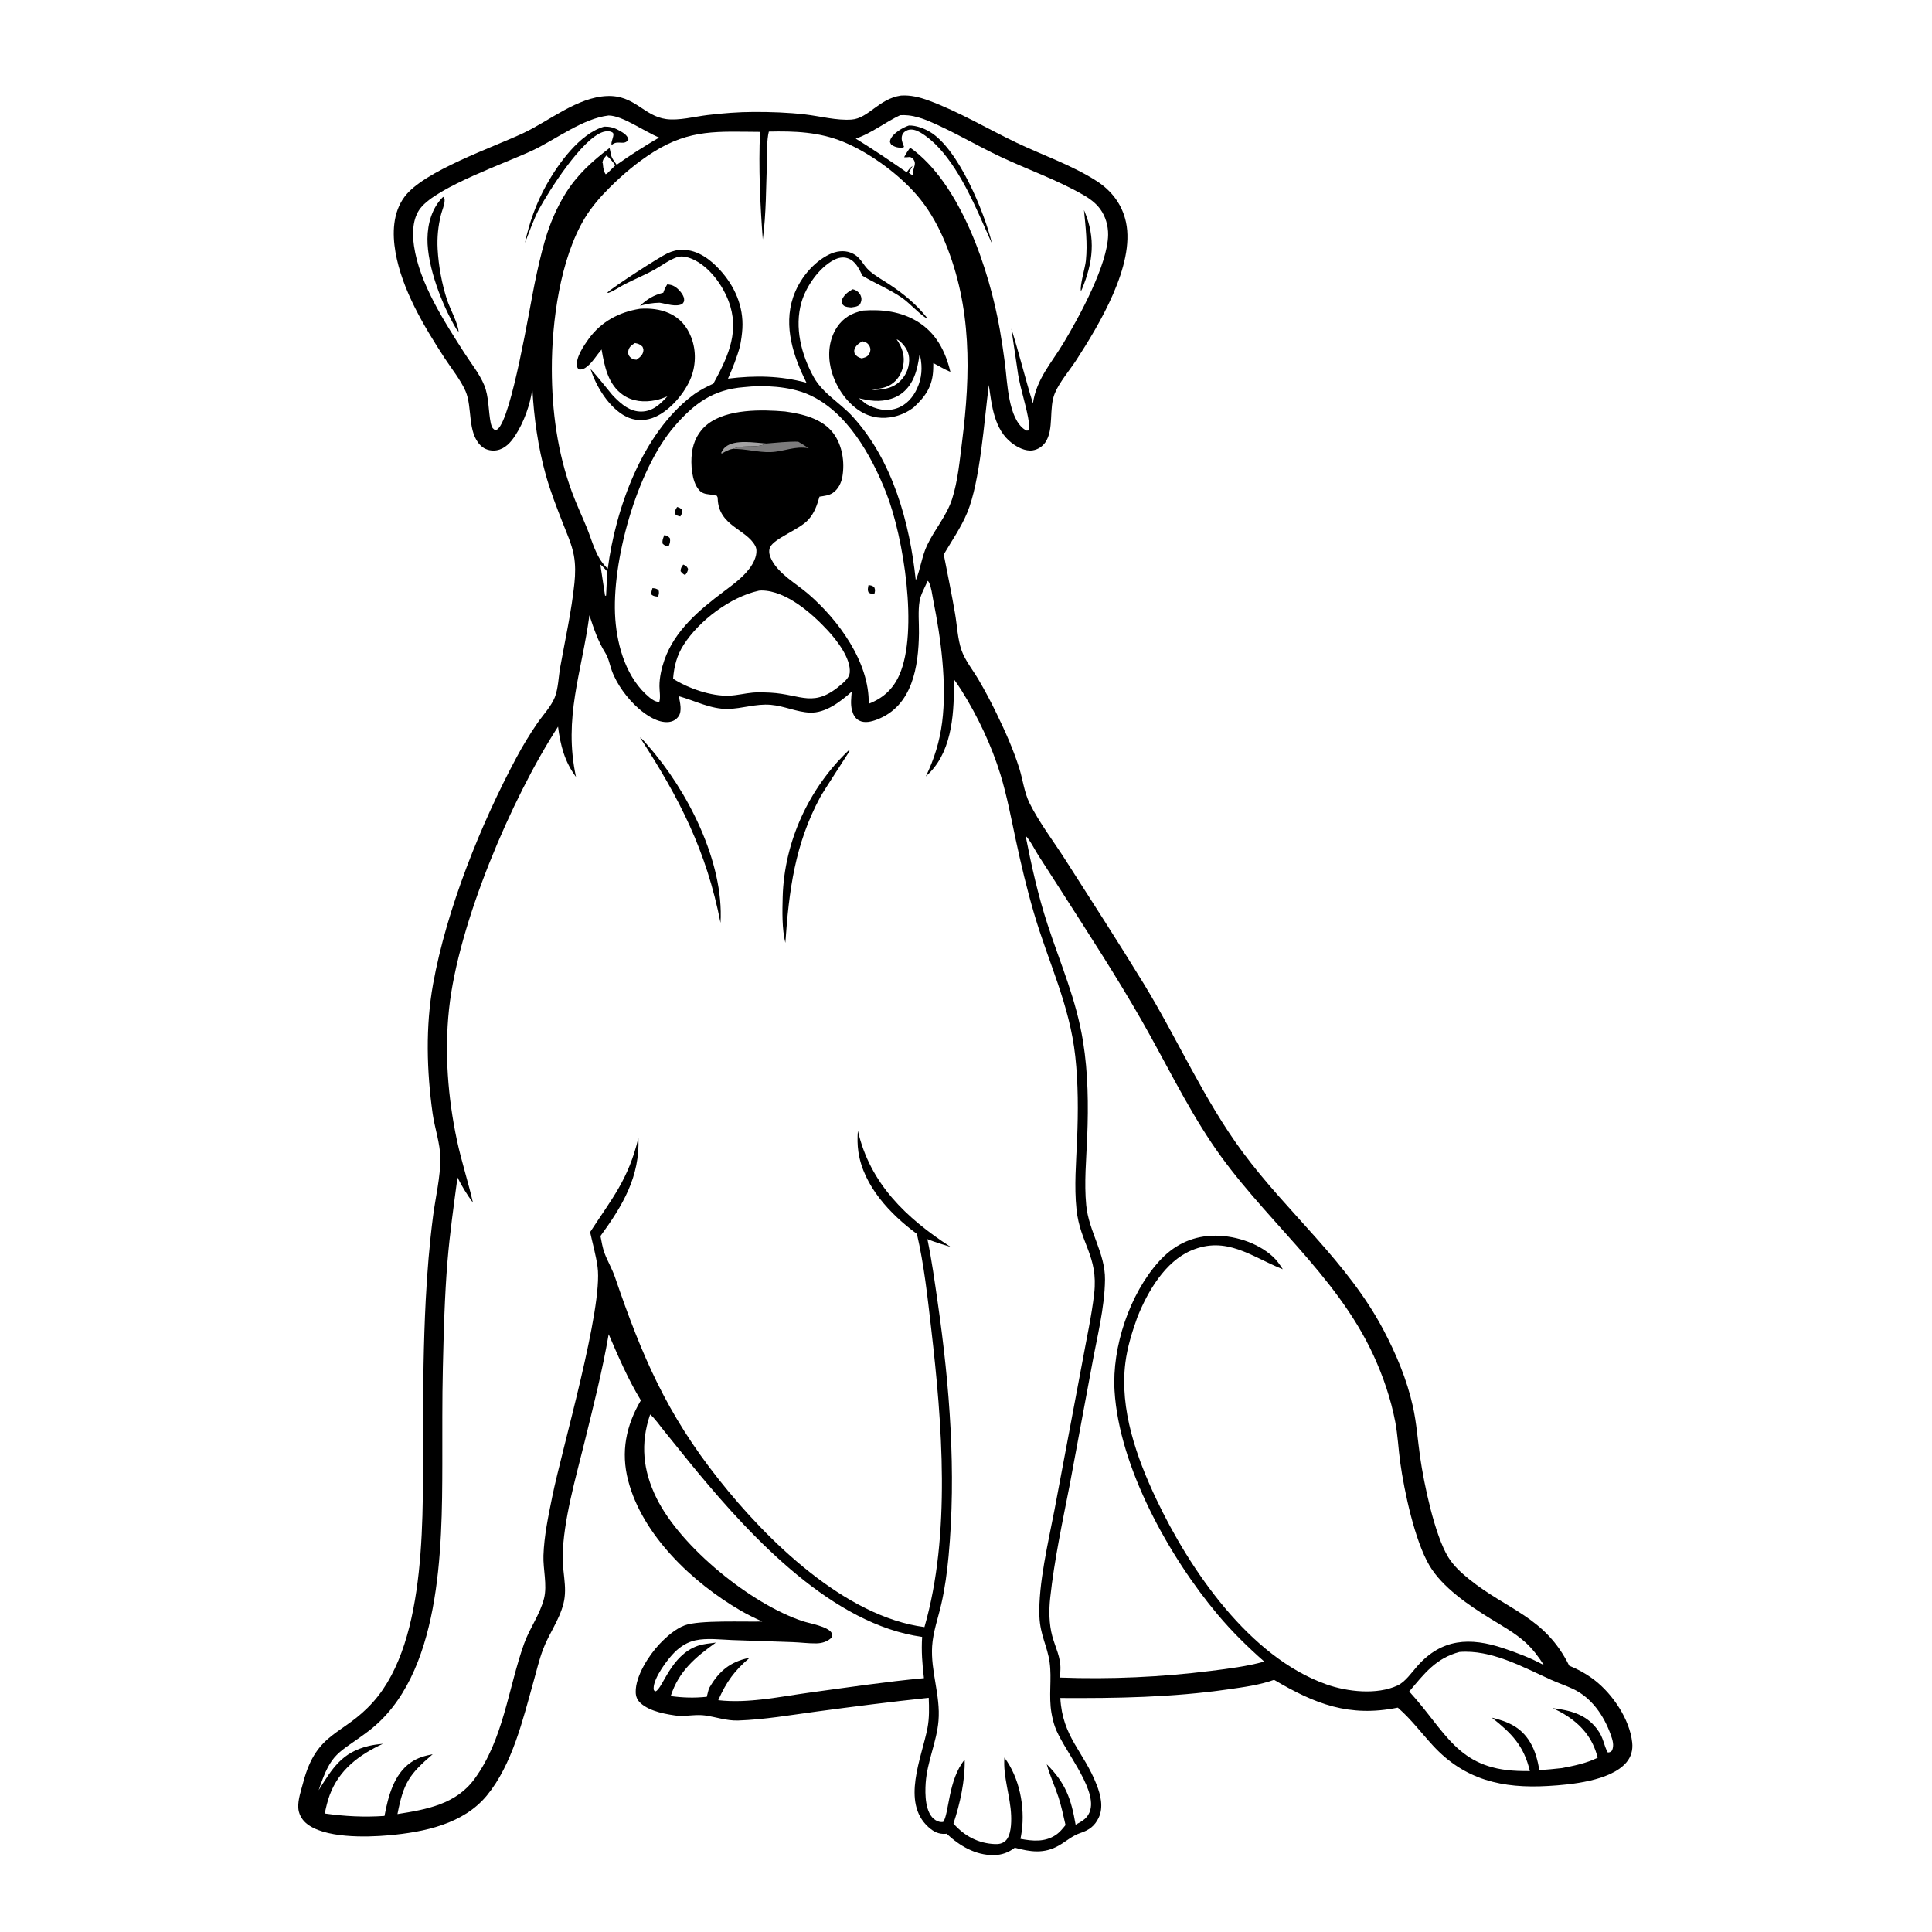 <svg version="1.1" xmlns="http://www.w3.org/2000/svg" style="display: block;" viewBox="0 0 2048 2048" width="1024" height="1024">
<path transform="translate(0,0)" fill="rgb(255,255,255)" d="M 0 0 L 2048 0 L 2048 2048 L 0 2048 L 0 0 z"/>
<path transform="translate(0,0)" fill="rgb(0,0,0)" d="M 955.077 101.291 C 965.269 100.621 974.848 103.031 984.35 106.517 C 1016.51 118.318 1046.64 136.498 1077.52 151.247 C 1105.43 164.584 1136.51 175.157 1162.52 191.929 C 1178.48 202.216 1189.62 216.874 1193.6 235.601 C 1203.27 281.008 1165.15 344.347 1141.03 381.529 C 1133.84 392.604 1123.4 404.588 1118.27 416.602 C 1111.43 432.649 1117.62 455.196 1108.07 468.954 C 1104.99 473.398 1100.13 476.572 1094.76 477.401 C 1086.96 478.606 1078.54 474.21 1072.54 469.621 C 1053.79 455.296 1051.26 429.733 1048.22 408.101 C 1043.28 445.397 1039.18 510.118 1025.25 543.552 C 1018.82 558.983 1008.89 573.331 1000.41 587.733 C 1004.47 608.633 1008.83 629.538 1012.42 650.523 C 1014.54 662.86 1015.14 677.379 1019.19 689.111 C 1022.92 699.919 1031.17 710.119 1037 719.971 C 1044.03 731.837 1050.51 744.169 1056.52 756.576 C 1065.63 775.374 1074.35 794.81 1080.58 814.781 C 1084.3 826.729 1085.8 840.156 1091.37 851.38 C 1101.61 872.041 1116.68 891.61 1129.11 911.084 C 1157.07 954.911 1185.32 998.487 1212.46 1042.85 C 1248.63 1101.99 1276.03 1165.57 1317.49 1221.62 C 1365.11 1285.98 1428.32 1337.55 1466.27 1409.3 C 1479.94 1435.13 1491.42 1462.4 1497.75 1491.02 C 1501.67 1508.72 1502.82 1526.66 1505.38 1544.57 C 1509.46 1573.03 1520.74 1626.97 1535.18 1650.62 C 1540.71 1659.67 1548.95 1667.21 1557.14 1673.83 C 1598.05 1706.91 1637.78 1713.78 1663.41 1765.68 C 1672.99 1769.64 1682.02 1774.66 1690.24 1780.99 C 1709.54 1795.86 1727.59 1822.56 1730.19 1847.2 C 1731.03 1855.06 1729.08 1862.43 1723.86 1868.46 C 1706.97 1887.95 1665.23 1891.8 1641 1893.21 C 1592.64 1896.04 1552.72 1886.96 1519.04 1850.46 C 1507.11 1837.53 1495.95 1822.66 1482.76 1811.08 L 1481.69 1810.16 C 1430.22 1820.56 1394.09 1806.35 1350.57 1780.7 C 1335.29 1786.25 1317.97 1788.48 1301.91 1790.79 C 1242.69 1799.32 1183.66 1800.31 1123.99 1799.96 C 1126.21 1841.4 1148.57 1856.27 1162.46 1891.86 C 1166.73 1902.8 1169.94 1915.81 1164.61 1926.93 C 1160.45 1935.63 1154.46 1940.01 1145.53 1942.96 C 1136.67 1945.88 1130.36 1951.79 1122.41 1956.36 C 1106.78 1965.36 1092.16 1963.11 1075.76 1958.66 C 1068.92 1963.83 1061.98 1966.37 1053.33 1966.48 C 1034.12 1966.73 1016.98 1956.58 1003.44 1943.8 C 1003.05 1943.85 1002.65 1943.94 1002.26 1943.96 C 994.947 1944.49 989.422 1941.52 984.146 1936.76 C 955.095 1910.53 977.211 1863.02 983.187 1831.67 C 985.22 1821 984.914 1810.53 984.5 1799.75 C 944.72 1803.94 905.008 1809.01 865.367 1814.35 C 837.905 1818.04 810.216 1822.86 782.495 1823.81 C 770.228 1824.23 759.282 1820.13 747.33 1818.45 C 738.91 1817.26 728.706 1819.07 720.049 1819.04 C 707.07 1817.43 688.956 1814.49 679.008 1805.34 C 675.471 1802.09 673.973 1798.49 673.882 1793.71 C 673.559 1776.77 687.794 1754.75 699.042 1742.83 C 706.228 1735.21 716.008 1726.53 725.978 1722.88 C 741.455 1717.2 789.167 1719.39 808.051 1718.87 C 800.152 1715.32 792.418 1711.55 784.926 1707.19 C 734.322 1677.76 680.965 1627.54 665.857 1569.38 C 657.954 1538.96 663.606 1511.14 679.348 1484.44 C 665.786 1462.21 655.505 1438.17 645.217 1414.31 C 638.564 1453.06 628.888 1491.11 619.492 1529.26 C 610.346 1566.4 597.026 1612.06 596.416 1650.24 C 596.296 1657.78 597.372 1665.32 598.151 1672.8 C 599.12 1682.1 599.621 1690.62 597.304 1699.82 C 592.863 1717.45 581.869 1731.76 575.596 1748.51 C 571.455 1759.56 568.687 1771.41 565.5 1782.77 C 554.242 1822.9 543.07 1870.41 516.218 1903.17 C 491.21 1933.69 449.353 1942.17 411.849 1945.52 C 388.484 1947.61 342.89 1948.87 324.119 1932.3 C 319.522 1928.24 316.498 1922.35 316.186 1916.2 C 315.752 1907.61 319.268 1897.67 321.445 1889.4 C 335.8 1834.86 363.457 1840.18 395.638 1804.07 C 454.464 1738.05 447.951 1600.04 448.32 1515.7 C 448.521 1469.84 448.921 1423.83 451.298 1378.02 C 452.838 1348.35 455.265 1318.5 459.086 1289.02 C 461.667 1269.11 466.96 1247.54 466.782 1227.57 C 466.644 1212.02 460.794 1195.86 458.619 1180.41 C 452.306 1135.57 450.989 1087.99 459.058 1043.28 C 473.417 963.723 509.628 873.585 547.647 802.671 C 554.235 790.385 561.595 778.312 569.462 766.799 C 575.33 758.211 584.306 748.796 588.099 739.167 C 591.829 729.698 592.036 717.312 593.847 707.241 C 599.177 677.595 605.794 648.111 608.915 618.108 C 609.92 608.444 610.085 598.423 608.332 588.831 C 606.147 576.878 600.823 565.352 596.421 554.074 C 589.93 537.443 583.422 520.796 578.591 503.588 C 570.345 474.216 565.977 442.64 564.329 412.233 C 562 428.926 555.481 447.337 546.286 461.507 C 541.562 468.788 535.509 475.765 526.484 477.334 C 521.435 478.212 515.735 477.12 511.585 474.05 C 510.881 473.528 510.201 472.945 509.575 472.332 C 495.155 458.213 500.971 431.907 493.516 414.683 C 488.331 402.705 478.464 390.551 471.286 379.541 C 449.552 346.201 426.083 306.974 419.222 267.317 C 415.787 247.466 416.324 225.488 428.772 208.663 C 449.097 181.19 522.734 156.26 555.2 140.849 C 582.679 127.805 612.107 103.12 643.348 101.802 C 672.86 100.557 682.144 122.971 706.232 126.219 C 719.724 128.039 736.381 123.561 749.991 121.94 C 766.241 120.004 782.696 118.69 799.067 118.648 C 817.252 118.601 835.402 119.211 853.478 121.296 C 869.375 123.13 886.856 127.905 902.766 126.735 C 920.605 125.423 931.651 104.619 955.077 101.291 z"/>
<path transform="translate(0,0)" fill="rgb(255,255,255)" d="M 636.374 598.389 C 639.163 600.481 641.534 603.477 643.905 606.048 C 643.204 614.459 642.938 622.942 642.493 631.372 L 641.403 631.524 L 636.374 598.389 z"/>
<path transform="translate(0,0)" fill="rgb(255,255,255)" d="M 642.853 164.769 C 646.706 167.916 649.365 171.313 652.267 175.284 L 643.612 183.865 L 642.058 184.709 C 640.021 181.898 639.468 178.285 639.159 174.857 C 639.099 174.193 639.053 173.529 639 172.865 L 638.598 173.02 C 638.974 168.745 640.181 168.007 642.853 164.769 z"/>
<path transform="translate(0,0)" fill="rgb(163,162,163)" d="M 776.392 475.919 C 772.172 476.584 768.857 478.685 765.177 480.727 L 764.403 480.188 C 765.64 477.729 766.764 475.715 768.889 473.906 C 778.793 465.479 800.158 469.342 812.167 470.144 C 802.383 475.37 790.239 471.512 779.906 474.819 C 778.736 475.194 777.561 475.536 776.392 475.919 z"/>
<path transform="translate(0,0)" fill="rgb(124,123,124)" d="M 812.167 470.144 C 823.408 469.283 834.818 467.953 846.095 468.184 C 849.895 470.465 853.717 472.698 857.365 475.219 C 842.58 472.381 831.226 478.784 816.844 479.251 C 803.227 479.694 790.042 475.53 776.392 475.919 C 777.561 475.536 778.736 475.194 779.906 474.819 C 790.239 471.512 802.383 475.37 812.167 470.144 z"/>
<path transform="translate(0,0)" fill="rgb(255,255,255)" d="M 804.446 626.146 C 805.773 625.981 805.933 625.926 807.484 625.939 C 833.55 626.158 861.02 650.521 877.563 668.419 C 887.163 678.805 902.09 698.011 900.768 713.008 C 900.351 717.745 896.275 721.638 892.918 724.608 C 862.565 751.463 850.164 736.077 816.534 734.238 C 810.455 734.014 804.283 733.635 798.214 734.174 C 789.78 734.924 781.444 737.083 772.967 737.435 C 753.94 738.224 729.293 729.619 713.5 719.448 C 714.599 706.238 717.43 694.903 724.644 683.602 C 741.138 657.763 774.28 632.76 804.446 626.146 z"/>
<path transform="translate(0,0)" fill="rgb(255,255,255)" d="M 1547.07 1751.16 C 1580.53 1748.43 1614.22 1767.08 1643.87 1780.53 C 1651.54 1784 1659.59 1786.68 1667.21 1790.24 C 1687.12 1799.54 1700.22 1818.6 1707.42 1838.86 C 1709.38 1844.36 1711.34 1850.28 1708.68 1855.81 C 1706.75 1857.27 1706.88 1857.58 1704.32 1857.72 C 1699.69 1849.59 1700.3 1842.51 1692.79 1832.66 C 1680.75 1816.87 1664.31 1813.11 1645.8 1810.66 C 1649.8 1812.57 1653.8 1814.49 1657.61 1816.77 C 1675.96 1827.76 1688.42 1842.31 1693.58 1863.25 C 1681.75 1869.16 1668.06 1871.96 1655.15 1874.31 C 1647.38 1875.26 1639.62 1875.88 1631.82 1876.44 C 1629.91 1865.89 1627.48 1856.01 1621.89 1846.73 C 1612.28 1830.75 1598.53 1824.97 1581.31 1820.74 C 1602.47 1837.44 1615.41 1850.61 1621.72 1877.43 C 1617.48 1877.42 1613.23 1877.4 1608.99 1877.24 C 1544.63 1874.88 1532.61 1835.28 1493.83 1793.07 C 1509.91 1773.99 1521.99 1757.87 1547.07 1751.16 z"/>
<path transform="translate(0,0)" fill="rgb(255,255,255)" d="M 689.159 1499.39 C 694.598 1503.98 699.282 1511.1 703.872 1516.69 C 715.981 1531.43 727.744 1546.46 739.94 1561.13 C 798.039 1631.02 882.92 1722.1 977.506 1735.18 C 976.554 1750.21 977.64 1764.02 979.424 1778.92 C 938.989 1782.71 898.807 1788.7 858.577 1794.18 C 826.977 1798.49 793.238 1805.93 761.373 1802.28 C 769.933 1782.94 778.511 1770.97 794.736 1757.26 C 793.042 1757.61 791.36 1757.99 789.688 1758.44 C 771.38 1763.32 760.791 1773.65 751.529 1789.74 C 750.656 1792.68 749.972 1795.7 749.208 1798.67 C 735.847 1800.03 724.289 1799.7 710.97 1797.94 C 719.507 1771.49 737.12 1756.73 758.847 1741.24 C 752.46 1742.13 745.687 1742.51 739.583 1744.65 C 710.978 1754.7 702.668 1789.69 695.009 1792.88 L 693.238 1791.91 C 692.941 1790.92 692.874 1790.9 692.866 1789.69 C 692.791 1778.72 707.627 1758.73 715.398 1751.17 C 721.501 1745.22 728.737 1740.66 737.129 1738.83 C 749.351 1736.18 763.657 1738.06 776.156 1738.53 L 840.15 1740.72 C 848.421 1741.01 856.925 1742.16 865.15 1742.07 C 871.355 1742 877.482 1740.19 881.783 1735.63 C 882.369 1733.51 882.697 1732.91 881.505 1730.86 C 877.549 1724.06 858.304 1720.95 850.946 1718.52 C 796.191 1700.41 721.679 1640.14 695.945 1588.06 C 681.518 1558.87 678.636 1530.31 689.159 1499.39 z"/>
<path transform="translate(0,0)" fill="rgb(255,255,255)" d="M 954.266 122.057 C 957.189 121.961 960.057 121.967 962.969 122.294 C 970.381 123.126 977.889 125.539 984.735 128.435 C 1010.77 139.447 1035.45 154.406 1061.09 166.423 C 1089.86 179.902 1119.94 190.43 1147.66 206.216 C 1154.64 210.194 1161.32 214.879 1166.13 221.429 C 1171.92 229.301 1174.78 239.207 1174.65 248.936 C 1174.22 280.391 1144.38 335.229 1127.51 363.332 C 1114.44 385.127 1098.71 401.615 1094.95 427.623 C 1086.77 401.391 1080.36 374.633 1072.09 348.408 L 1079.26 397.034 C 1082.15 414.446 1088.49 431.642 1090.84 449.002 C 1091.2 451.696 1091.41 454.132 1089.73 456.414 C 1087.49 456.394 1088.27 456.721 1086.57 455.615 C 1068.58 443.961 1067.81 404.718 1065.33 385.551 C 1063.78 373.586 1061.98 361.64 1059.92 349.753 C 1049.02 286.958 1018.3 194.16 964.758 156.475 C 962.411 159.791 960.275 163.033 958.416 166.649 C 960.557 166.847 962.586 166.585 964.717 166.378 C 966.963 167.483 967.704 167.713 968.941 170.007 C 970.357 172.633 969.73 174.823 968.95 177.5 C 968.434 179.269 967.943 180.788 967.912 182.645 C 967.873 184.996 968.007 183.436 967.725 185.694 C 965.809 184.982 964.812 184.394 963.377 182.934 L 967.445 175.889 C 964.705 177.663 963.037 180.065 961.085 182.614 C 943.354 170.29 925.539 158.269 907.145 146.948 C 924.398 140.922 937.968 129.755 954.266 122.057 z"/>
<path transform="translate(0,0)" fill="rgb(0,0,0)" d="M 1149.07 222.723 C 1149.22 223.055 1149.38 223.384 1149.52 223.719 C 1161.71 252.622 1158.69 278.289 1146.84 306.686 L 1145.84 308.674 C 1144.45 302.582 1150.35 283.676 1151.09 276.251 C 1152.94 257.525 1150.79 241.233 1149.07 222.723 z"/>
<path transform="translate(0,0)" fill="rgb(0,0,0)" d="M 963.513 133.012 C 971.02 132.877 979.366 135.991 985.774 139.793 C 1015.79 157.601 1043.58 224.856 1051.62 258.389 L 1036.99 225.572 C 1023.86 196.71 1003.69 156.913 975.664 140.468 C 971.731 138.159 966.941 136.368 962.394 137.834 C 959.636 138.723 957.242 140.617 956.317 143.445 C 955.083 147.215 956.447 150.95 957.844 154.439 L 958.276 155.488 L 957.616 156.349 C 952.66 156.927 949.037 156.118 944.825 153.438 C 943.593 151.269 942.868 150.488 943.874 147.917 C 946.471 141.285 957.11 135.08 963.513 133.012 z"/>
<path transform="translate(0,0)" fill="rgb(255,255,255)" d="M 645.118 122.4 C 659.949 122.477 683.011 139.451 698.682 145.77 C 683.279 154.854 668.299 164.242 653.748 174.65 C 651.307 171.201 648.131 167.544 647.506 163.268 C 647.189 161.104 646.624 158.99 646.141 156.858 C 627.668 171.002 611.972 185.066 599.517 205.006 C 590.108 220.069 582.827 237.296 577.837 254.313 C 573.362 269.575 569.924 285.111 566.711 300.68 C 561.455 326.145 542.335 442.791 527.568 454.86 C 526.089 456.069 525.657 455.567 523.878 455.368 C 521.236 453.277 521.249 451.955 520.265 448.799 C 517.544 435.575 518.45 420.729 513.251 408.196 C 508.238 396.112 499.171 384.974 492.129 373.959 C 470.857 340.684 444.534 300.148 438.849 260.591 C 436.96 247.448 437.191 231.591 445.693 220.681 C 463.501 197.827 537.355 172.397 564.85 159.288 C 589.843 147.372 617.865 125.618 645.118 122.4 z"/>
<path transform="translate(0,0)" fill="rgb(0,0,0)" d="M 640.463 134.203 C 645.861 134.108 650.573 135.153 655.277 137.756 C 659.675 140.189 664.697 142.577 666.188 147.668 C 662.441 154.597 655.832 148.752 649.904 152.579 C 649.421 152.89 648.955 153.227 648.48 153.552 C 646.986 151.58 650.885 144.915 650.145 141.805 C 649.925 140.884 649.709 140.698 648.874 140.216 C 646.252 138.701 642.222 138.965 639.399 139.838 C 616.964 146.779 581.949 202.271 570.925 222.477 C 565.284 233.621 561.1 245.796 556.489 257.415 C 560.951 236.042 568.562 215.118 579.196 196.031 C 591.676 173.63 614.581 141.596 640.463 134.203 z"/>
<path transform="translate(0,0)" fill="rgb(0,0,0)" d="M 469.747 208.652 C 471.281 210.208 471.376 210.718 471.306 212.987 C 471.176 217.208 468.523 223.332 467.454 227.574 C 464.425 239.6 463.262 251.64 463.907 264.025 C 464.819 281.542 468.46 301.452 473.989 318.115 C 477.01 327.223 485.734 343.236 486.162 351.838 L 483.775 348.824 C 468.669 323.557 452.798 282.504 453.12 253.088 C 453.298 236.868 457.986 220.247 469.747 208.652 z"/>
<path transform="translate(0,0)" fill="rgb(255,255,255)" d="M 788.53 410.399 C 809.641 408.003 836.704 409.488 856.372 417.947 C 897.473 435.625 923.661 482.592 939.41 522.444 C 957.877 569.172 973.718 669.345 953.378 715.424 C 946.742 730.457 936.097 740.127 920.874 746.025 C 921.74 701.925 888.595 656.873 856.507 629.354 C 843.856 618.504 825.92 608.733 818.018 593.579 C 815.891 589.501 814.232 584.298 816.43 579.895 C 821.113 570.518 847.098 561.409 856.471 551.305 C 863.381 543.856 865.92 535.965 868.702 526.477 C 873.333 525.747 878.654 525.272 882.655 522.606 C 888.519 518.699 891.796 512.034 892.971 505.263 C 895.626 489.965 892.898 472.251 883.641 459.637 C 871.959 443.718 850.719 438.809 832.235 436.207 C 807.452 434.068 771.162 433.419 750.369 449.426 C 740.401 457.101 734.925 468.047 733.414 480.42 C 732.022 491.81 733.169 510.221 740.831 519.216 C 743.733 522.623 747.302 523.668 751.618 524.073 C 754.519 524.345 757.025 524.779 759.845 525.509 C 760.883 527.593 760.724 526.721 760.815 528.946 C 761.991 557.508 791.082 560.904 800.545 578.531 C 803.753 584.507 800.622 592.924 797.426 598.246 C 790.211 610.261 777.998 618.906 767.003 627.19 C 741.217 646.617 715.331 668.192 704.301 699.607 C 701.247 708.305 699.002 718.215 699.048 727.474 C 699.075 732.832 700.345 738.805 698.912 743.994 C 695.119 744.219 691.332 741.68 688.528 739.371 C 664.443 719.535 654.477 686.231 652.259 656.304 C 647.805 596.205 674.921 498.303 714.916 451.962 C 735.904 427.644 756.016 412.922 788.53 410.399 z"/>
<path transform="translate(0,0)" fill="rgb(0,0,0)" d="M 920.649 620.259 C 923.417 620.577 924.609 620.641 926.778 622.575 C 927.97 625.431 927.608 626.592 926.912 629.47 C 924.277 629.588 923.109 629.507 920.818 628.164 C 919.341 625.453 920.115 623.125 920.649 620.259 z"/>
<path transform="translate(0,0)" fill="rgb(0,0,0)" d="M 691.652 623.422 C 694.441 623.682 695.752 623.82 698.118 625.496 C 698.925 628.395 698.383 629.62 697.705 632.506 C 695.094 632.207 692.915 632.163 690.76 630.484 C 690.119 627.563 690.809 626.249 691.652 623.422 z"/>
<path transform="translate(0,0)" fill="rgb(0,0,0)" d="M 717.778 537.426 C 720.333 538.079 721.318 538.664 723.144 540.565 C 723.4 543.963 722.778 544.54 721.164 547.433 C 718.333 546.673 717.21 546.686 715.197 544.48 C 714.886 541.719 716.454 539.719 717.778 537.426 z"/>
<path transform="translate(0,0)" fill="rgb(0,0,0)" d="M 724.241 598.461 C 727.106 599.602 728.027 600.322 729.355 602.975 C 729.11 605.988 728.024 607.327 726.246 609.607 C 723.964 608.441 722.955 607.527 721.442 605.461 C 721.568 602.006 722.37 601.275 724.241 598.461 z"/>
<path transform="translate(0,0)" fill="rgb(0,0,0)" d="M 704.215 567.175 C 707.397 568.012 707.883 568.075 710.088 570.467 C 710.781 573.865 710.058 575.777 708.862 578.978 C 705.789 578.78 704.569 578.392 702.437 576.315 C 701.738 572.863 703.009 570.334 704.215 567.175 z"/>
<path transform="translate(0,0)" fill="rgb(255,255,255)" d="M 815.005 139.478 C 842.293 138.85 868.207 139.832 893.842 150.32 C 922.895 162.207 956.187 186.885 975.728 211.413 C 986.72 225.212 995.342 241.069 1002.04 257.349 C 1030.19 325.734 1028.98 395.982 1019.87 468.008 C 1017.35 487.917 1015.41 509.772 1009.27 528.937 C 1003.58 546.701 990.711 561.206 982.802 577.921 C 977.159 589.844 975.795 603.027 970.778 615.119 C 964.287 553.866 946.309 488.118 903.77 441.528 C 890.606 427.11 872.173 417.029 862.63 399.863 C 849.511 376.266 841.898 347.087 849.587 320.445 C 854.455 303.576 868.196 283.81 883.96 275.548 C 888.543 273.146 893.789 272.029 898.784 273.821 C 907.185 276.835 910.544 284.962 914.273 292.311 C 928.022 300.648 942.982 306.532 956.282 315.763 C 964.155 321.228 975.732 333.988 982.697 337.704 L 982.623 336.756 C 971.326 322.499 957.588 311.213 942.435 301.237 C 935.649 296.769 927.894 292.537 921.801 287.208 C 913.879 280.279 912.615 271.857 901.521 267.747 C 894.247 265.052 886.286 266.268 879.417 269.533 C 861.519 278.041 846.858 296.675 840.673 315.266 C 830.398 346.153 841.038 377.949 854.899 405.718 C 826.877 398.182 800.323 397.845 771.695 401.363 C 776.742 389.973 781.241 378.736 784.494 366.688 C 785.651 360.606 786.625 354.373 786.969 348.187 C 788.276 324.72 778.824 303.308 763.146 286.132 C 752.93 274.941 739.878 265.152 724.086 264.784 C 718.315 264.65 712.941 266.028 707.716 268.421 C 698.998 272.414 650.419 303.879 643.812 310.083 L 644.66 310.548 C 650.997 308.425 656.389 304.283 662.311 301.248 C 673.097 295.722 684.523 291.169 695.016 285.116 C 702.359 280.879 709.67 275.385 717.717 272.597 C 723.711 270.519 731.407 273.189 736.809 275.988 C 754.543 285.178 768.765 306.221 774.272 325.024 C 783.044 354.974 770.327 380.735 756.208 406.687 C 748.076 410.343 740.855 414.088 733.744 419.508 C 681.005 459.701 652.549 538.693 644.268 602.827 C 643.632 602.206 642.994 601.587 642.368 600.956 C 631.49 590.004 627.891 573.757 622.178 559.732 C 616.966 546.939 611.02 534.515 606.26 521.526 C 590.882 479.558 585.015 435.769 584.952 391.209 C 584.881 341.251 593.747 274.446 619.904 231.195 C 627.068 219.349 636.437 208.598 646.221 198.858 C 660.417 184.725 675.589 171.906 692.565 161.203 C 731.753 136.498 761.553 139.577 805.662 139.802 C 803.998 177.525 805.778 216.137 808.58 253.781 C 812.274 226.752 811.965 198.365 813.008 171.099 C 813.389 161.162 812.591 149.068 815.005 139.478 z"/>
<path transform="translate(0,0)" fill="rgb(0,0,0)" d="M 903.759 306.638 C 904.08 306.693 904.406 306.721 904.72 306.805 C 907.871 307.639 910.983 310.094 912.286 313.16 C 913.873 316.896 913.156 319.209 911.639 322.676 C 908.439 325.379 906.322 325.23 902.245 325.89 C 899.877 325.637 896.412 325.52 894.498 323.996 C 892.341 322.279 892.395 321.092 892.169 318.583 C 894.672 312.429 898.159 310.038 903.759 306.638 z"/>
<path transform="translate(0,0)" fill="rgb(0,0,0)" d="M 707.325 301.452 C 710.284 301.696 712.685 302.203 715.263 303.765 C 719.105 306.093 724.649 312.115 725.149 316.781 C 725.456 319.64 724.88 320.132 723.238 322.274 C 716.051 325.649 706.844 322.07 699.224 320.883 C 691.87 321.023 685.423 322.135 678.394 324.15 C 686.239 316.895 692.812 312.881 703.128 310.278 C 704.091 307.334 705.19 304.882 706.825 302.243 L 707.325 301.452 z"/>
<path transform="translate(0,0)" fill="rgb(0,0,0)" d="M 678.306 327.313 C 688.851 326.613 699.469 327.617 709.214 331.971 C 720.681 337.095 728.211 345.985 732.714 357.562 C 738.359 372.076 737.74 388.866 731.345 403.03 C 724.171 418.921 708.074 437.443 691.302 443.237 C 682.09 446.42 672.228 445.975 663.518 441.523 C 645.718 432.425 631.726 409.561 625.963 391.016 C 633.913 399.8 641.274 409.128 648.765 418.303 C 649.493 419.095 650.217 419.889 650.97 420.657 C 658.871 428.723 668.001 436.468 679.973 436.275 C 692.005 436.08 699.808 428.488 707.408 420.21 C 703.375 421.848 699.222 423.388 694.946 424.249 C 682.944 426.665 670.585 425.762 660.296 418.585 C 644.503 407.568 640.742 388.119 637.695 370.463 C 632.586 376.3 628.317 383.806 622.236 388.651 C 619.441 390.877 617.096 392.054 613.52 391.595 C 612.203 390.212 611.88 389.497 611.602 387.551 C 610.364 378.905 618.96 366.217 623.888 359.394 C 637.187 340.981 656.133 330.838 678.306 327.313 z"/>
<path transform="translate(0,0)" fill="rgb(255,255,255)" d="M 673.05 363.641 C 676.747 364.376 678.519 364.951 681.145 367.605 C 681.805 369.498 682.273 370.129 681.947 372.178 C 681.222 376.74 678.198 378.744 674.728 381.326 C 672.083 381.141 669.706 380.485 667.834 378.472 C 666.11 376.619 665.57 374.574 666.004 372.091 C 666.778 367.669 669.543 365.87 673.05 363.641 z"/>
<path transform="translate(0,0)" fill="rgb(0,0,0)" d="M 915.012 329.197 C 935.215 327.807 954.788 330.11 972.414 340.796 C 992.259 352.828 1002.21 372.26 1007.46 394.197 C 1001.25 391.594 995.305 388.058 989.377 384.868 C 989.361 386.988 989.33 389.106 989.258 391.225 C 988.643 409.216 981.407 419.872 968.683 431.728 C 962.547 436.429 955.978 439.67 948.463 441.478 C 935.716 444.544 923.277 442.93 912.067 436.016 C 896.428 426.37 884.686 407.897 880.639 390.189 C 877.295 375.554 878.803 359.763 887.184 346.993 C 893.982 336.635 903.235 331.687 915.012 329.197 z"/>
<path transform="translate(0,0)" fill="rgb(255,255,255)" d="M 914.143 361.769 C 915.363 362.13 917.246 362.544 918.382 363.226 C 920.449 364.466 921.979 366.657 922.488 369.018 C 923.008 371.434 922.255 373.895 920.886 375.888 C 919.04 378.576 916.316 379.104 913.371 379.882 C 909.855 378.791 908.175 377.929 905.979 374.897 C 905.562 373.263 905.268 372.045 905.791 370.362 C 907.103 366.142 910.548 363.894 914.143 361.769 z"/>
<path transform="translate(0,0)" fill="rgb(255,255,255)" d="M 950.463 359.651 C 951.474 360.01 952.279 360.44 953.123 361.108 C 958.483 365.347 963.131 372.072 963.684 379.012 C 964.366 387.552 961.453 395.997 955.736 402.36 C 947.654 411.355 938.624 412.672 927.258 413.399 C 925.928 413.188 924.601 412.942 923.264 412.774 C 922.194 412.64 924.739 413.569 921.982 412.356 C 929.546 412.83 938.2 411.628 944.656 407.476 C 951.394 403.143 955.762 395.916 957.342 388.141 C 959.538 377.332 956.455 368.456 950.463 359.651 z"/>
<path transform="translate(0,0)" fill="rgb(255,255,255)" d="M 974.58 376.821 L 975.526 377.859 C 977.959 389.64 977.22 400.714 972.203 411.71 C 967.839 421.278 960.575 429.559 950.369 432.915 C 938.947 436.671 928.59 433.703 918.362 428.39 L 910.472 422.185 C 914.384 423.056 918.337 423.86 922.307 424.422 C 933.995 426.075 946.921 424.021 956.39 416.639 C 968.701 407.043 972.6 391.505 974.58 376.821 z"/>
<path transform="translate(0,0)" fill="rgb(255,255,255)" d="M 1087.15 885.891 C 1092.32 891.265 1096.33 899.834 1100.42 906.285 L 1125.2 944.792 C 1154.23 990.213 1183.8 1035.45 1210.52 1082.28 C 1235.18 1125.49 1256.34 1169.6 1284.03 1211.13 C 1336.69 1290.09 1415.92 1349.46 1456.07 1436.96 C 1466.23 1459.09 1474.37 1482.96 1478.97 1506.9 C 1481.71 1521.14 1482.29 1535.74 1484.28 1550.09 C 1488.54 1580.73 1499.64 1633.01 1515.19 1659.4 C 1528.98 1682.81 1557.11 1701.75 1580.01 1715.9 C 1592.63 1723.7 1605.86 1730.91 1616.93 1740.92 C 1624.9 1748.13 1630.8 1756.13 1636.6 1765.14 C 1623.28 1757.78 1608.16 1752.08 1593.73 1747.23 C 1558.23 1735.31 1528.18 1736.86 1502.29 1766.28 C 1496.35 1773.04 1489.64 1782.88 1481.41 1786.72 C 1459.6 1796.88 1428.14 1793.35 1406.16 1785.58 C 1324.45 1756.71 1261.39 1664.39 1225.69 1589.1 C 1204.82 1545.1 1186.67 1493.76 1192.95 1444.51 C 1195.06 1427.94 1199.95 1412.3 1205.54 1396.64 L 1205.99 1395.5 C 1216.67 1368.9 1235.21 1337.17 1262.91 1325.5 C 1299.95 1309.89 1326.05 1331.76 1358.41 1344.88 L 1359.83 1345.45 C 1356.74 1340.64 1353.58 1336.02 1349.35 1332.13 C 1332.66 1316.76 1306.68 1308.92 1284.27 1309.96 C 1261.99 1310.99 1243.51 1320.6 1228.66 1337.04 C 1197.36 1371.71 1178.66 1427.94 1181.47 1474.35 C 1186.35 1555.16 1239.47 1650.46 1290.94 1711.69 C 1306.11 1729.73 1322.51 1745.8 1340.18 1761.37 C 1321.95 1766.42 1302.21 1768.89 1283.47 1771.23 C 1230.68 1777.84 1176.91 1780.25 1123.74 1778.3 L 1124.07 1769.97 C 1124.65 1756.93 1118.76 1746.58 1115.44 1734.32 C 1111.95 1721.42 1111.83 1706.95 1113.26 1693.74 C 1117.6 1653.51 1126.33 1612.94 1134.09 1573.22 L 1157.54 1447.06 C 1162.86 1417.47 1170.99 1386.6 1171.35 1356.52 C 1171.69 1328.57 1154.12 1305.32 1151.45 1277.64 C 1149.14 1253.59 1151.52 1229.03 1152.49 1204.97 C 1153.83 1171.75 1153.42 1137.33 1148.14 1104.44 C 1140.87 1059.14 1124.38 1022.64 1110.35 979.686 C 1100.34 949.054 1093.35 917.471 1087.15 885.891 z"/>
<path transform="translate(0,0)" fill="rgb(255,255,255)" d="M 983.422 615.677 C 984.114 616.371 984.331 616.5 984.828 617.507 C 987.352 622.612 988.176 630.769 989.327 636.47 C 997.402 676.442 1003.87 725.048 998.718 765.511 C 996.115 785.955 990.37 804.539 981.406 823.057 C 982.969 821.607 984.494 820.133 985.971 818.594 C 1010.16 793.394 1011.6 752.649 1011.1 719.862 C 1013.95 723.876 1016.75 727.924 1019.37 732.098 C 1036.34 759.129 1051.2 790.542 1060.53 821.066 C 1067.42 843.597 1071.79 867.033 1076.72 890.055 C 1082.36 916.372 1088.54 942.399 1096.11 968.236 C 1111.31 1020.15 1133.83 1064.94 1139.83 1119.67 C 1143.02 1148.79 1142.96 1178.44 1141.77 1207.68 C 1140.76 1232.39 1138.57 1257.35 1141.14 1282.01 C 1144.86 1317.79 1164.36 1331.71 1159.88 1371.13 C 1157.13 1395.34 1151.66 1419.57 1147.36 1443.56 L 1117.89 1600.05 C 1111.39 1633.92 1100.5 1679.54 1101.82 1713.45 C 1102.59 1733.3 1110.23 1744.91 1112.64 1762.13 C 1115.1 1779.74 1111.46 1797.83 1114.59 1815.75 C 1115.43 1820.55 1116.56 1825.38 1118.13 1830.01 C 1126.03 1853.17 1162.14 1894.42 1155.82 1918.44 C 1153.52 1927.18 1147.58 1930.28 1140.21 1934.3 C 1135.44 1906.83 1129.63 1890.2 1109.58 1870.2 C 1112.82 1882.04 1118.1 1893.21 1121.94 1904.86 C 1125.13 1914.53 1127.18 1924.74 1129.51 1934.65 C 1126.35 1938.57 1123.31 1942.39 1119.07 1945.22 C 1107.59 1952.87 1094.57 1951.69 1081.74 1949.25 C 1082.23 1946.68 1082.71 1944.09 1083.06 1941.49 C 1086.63 1915.32 1080.72 1884.44 1064.7 1863.13 C 1063.16 1883.54 1071.08 1904.04 1071.85 1924.6 C 1072.15 1932.33 1071.86 1946.13 1065.64 1951.56 C 1062.53 1954.28 1058.81 1954.96 1054.8 1954.81 C 1037.03 1954.13 1022.26 1946.23 1010.71 1933.04 C 1017.63 1912.38 1023.15 1887.19 1022.61 1865.29 C 1004.91 1886.77 1006.15 1922.87 999.808 1931.35 C 996.981 1931.82 994.161 1930.95 991.741 1929.46 C 980.48 1922.5 980.463 1901.66 981.272 1889.95 C 982.834 1867.33 992.939 1846.57 994.83 1824.2 C 997.107 1797.25 986.4 1771.72 988.117 1744.95 C 989.084 1729.88 994.454 1715.06 997.82 1700.39 C 1001.62 1683.8 1003.95 1666.54 1005.53 1649.6 C 1013.82 1560.87 1006.74 1468.95 994.058 1380.98 C 990.813 1358.46 987.71 1335.82 983.085 1313.54 C 991.139 1316.74 999.231 1319.27 1007.54 1321.7 C 960.763 1291.23 922.304 1254.87 909.379 1198.66 C 908.819 1206.13 908.828 1213.64 909.932 1221.06 C 915.302 1257.17 943.761 1287.19 971.947 1307.97 C 979.554 1340.54 983.215 1374.8 987.067 1408.02 C 998.727 1508.54 1008.15 1626.68 979.951 1724.78 C 895.446 1713.79 812.753 1632.54 762.165 1568.55 C 706.557 1498.55 680.498 1437.46 651.909 1353.88 C 648.838 1344.9 644.001 1336.93 640.751 1328.15 C 638.68 1322.55 637.691 1316.11 636.512 1310.26 C 660.052 1277.94 678.39 1247.41 676.746 1206.17 C 666.096 1250.41 648.907 1270.11 625.543 1306.08 C 628.187 1318.19 631.744 1330.66 633.435 1342.91 C 639.496 1386.82 595.571 1536.25 585.374 1586.69 C 581.229 1607.2 576.784 1627.9 576.08 1648.88 C 575.59 1663.46 580.215 1680.08 576.738 1694.22 C 572.553 1711.24 561.357 1726.01 555.504 1742.5 C 538.575 1790.18 533.726 1843.92 502.887 1885.9 C 483.261 1912.61 452.236 1918.13 421.331 1922.99 C 427.784 1889.79 433.74 1881.07 458.669 1859.57 C 450.242 1861.18 442.586 1863.35 435.45 1868.32 C 417.314 1880.95 411.474 1904.53 407.58 1924.95 C 385.984 1926.45 365.646 1925.39 344.235 1922.39 C 345.63 1915.85 347.142 1909.22 349.466 1902.93 C 359.421 1876 380.64 1860.22 405.943 1848.49 C 400.917 1848.95 395.964 1849.57 391.047 1850.74 C 362.426 1857.54 352.344 1874.47 337.798 1897.71 C 351.499 1856.61 358.01 1859.65 390.277 1835.3 C 468.038 1776.62 468.652 1640.98 468.88 1552.62 C 468.969 1518.36 468.626 1484.05 469.455 1449.8 C 470.368 1412.07 471.264 1374.36 474.383 1336.73 C 476.838 1307.1 481.046 1277.64 484.956 1248.18 C 489.727 1257.6 495.019 1266.38 501.338 1274.85 C 496.308 1252.66 489.107 1231.03 484.367 1208.69 C 474.802 1163.59 471.101 1115.91 475.961 1069.98 C 485.563 979.235 542.082 846.499 591.532 770.28 C 594.067 790.078 598.491 807.416 610.583 823.579 C 597.028 760.545 616.69 713.085 624.801 652.196 C 629.407 666.26 633.807 679.498 641.663 692.148 C 645.266 697.949 646.224 704.403 648.507 710.754 C 653.82 725.538 665.251 740.811 677.018 751.109 C 685.156 758.23 697.532 766.529 708.761 765.383 C 713.105 764.939 716.718 762.982 719.256 759.402 C 723.295 753.704 720.76 744.276 719.539 737.994 C 736.536 742.688 753.397 751.771 771.354 751.494 C 786.955 751.252 801.052 745.755 817.137 747.132 C 831.251 748.34 844.691 754.882 858.633 755.404 C 875.324 756.028 891.129 743.646 902.871 733.145 C 902.388 739.649 901.446 746.448 903.129 752.834 C 904.305 757.296 906.401 761.587 910.676 763.791 C 916.657 766.875 923.757 765.008 929.665 762.76 C 967.407 748.397 973.693 706.469 974.137 671.014 C 974.275 659.982 972.989 647.924 974.822 637.051 C 975.979 630.181 980.571 622.14 983.422 615.677 z"/>
<path transform="translate(0,0)" fill="rgb(0,0,0)" d="M 678.379 781.721 C 681.56 783.781 684.192 787.404 686.721 790.257 C 728.694 837.621 767.621 913.79 763.779 978.289 C 748.885 902.024 720.254 846.193 678.379 781.721 z"/>
<path transform="translate(0,0)" fill="rgb(0,0,0)" d="M 900.128 794.943 C 900.238 795.419 900.546 795.891 900.459 796.371 C 900.438 796.489 872.179 839.956 869.508 844.93 C 842.595 895.04 836.374 943.683 832.507 999.463 C 828.84 984.946 829.281 965.734 829.679 950.844 C 831.246 892.219 857.599 835.199 900.128 794.943 z"/>
</svg>